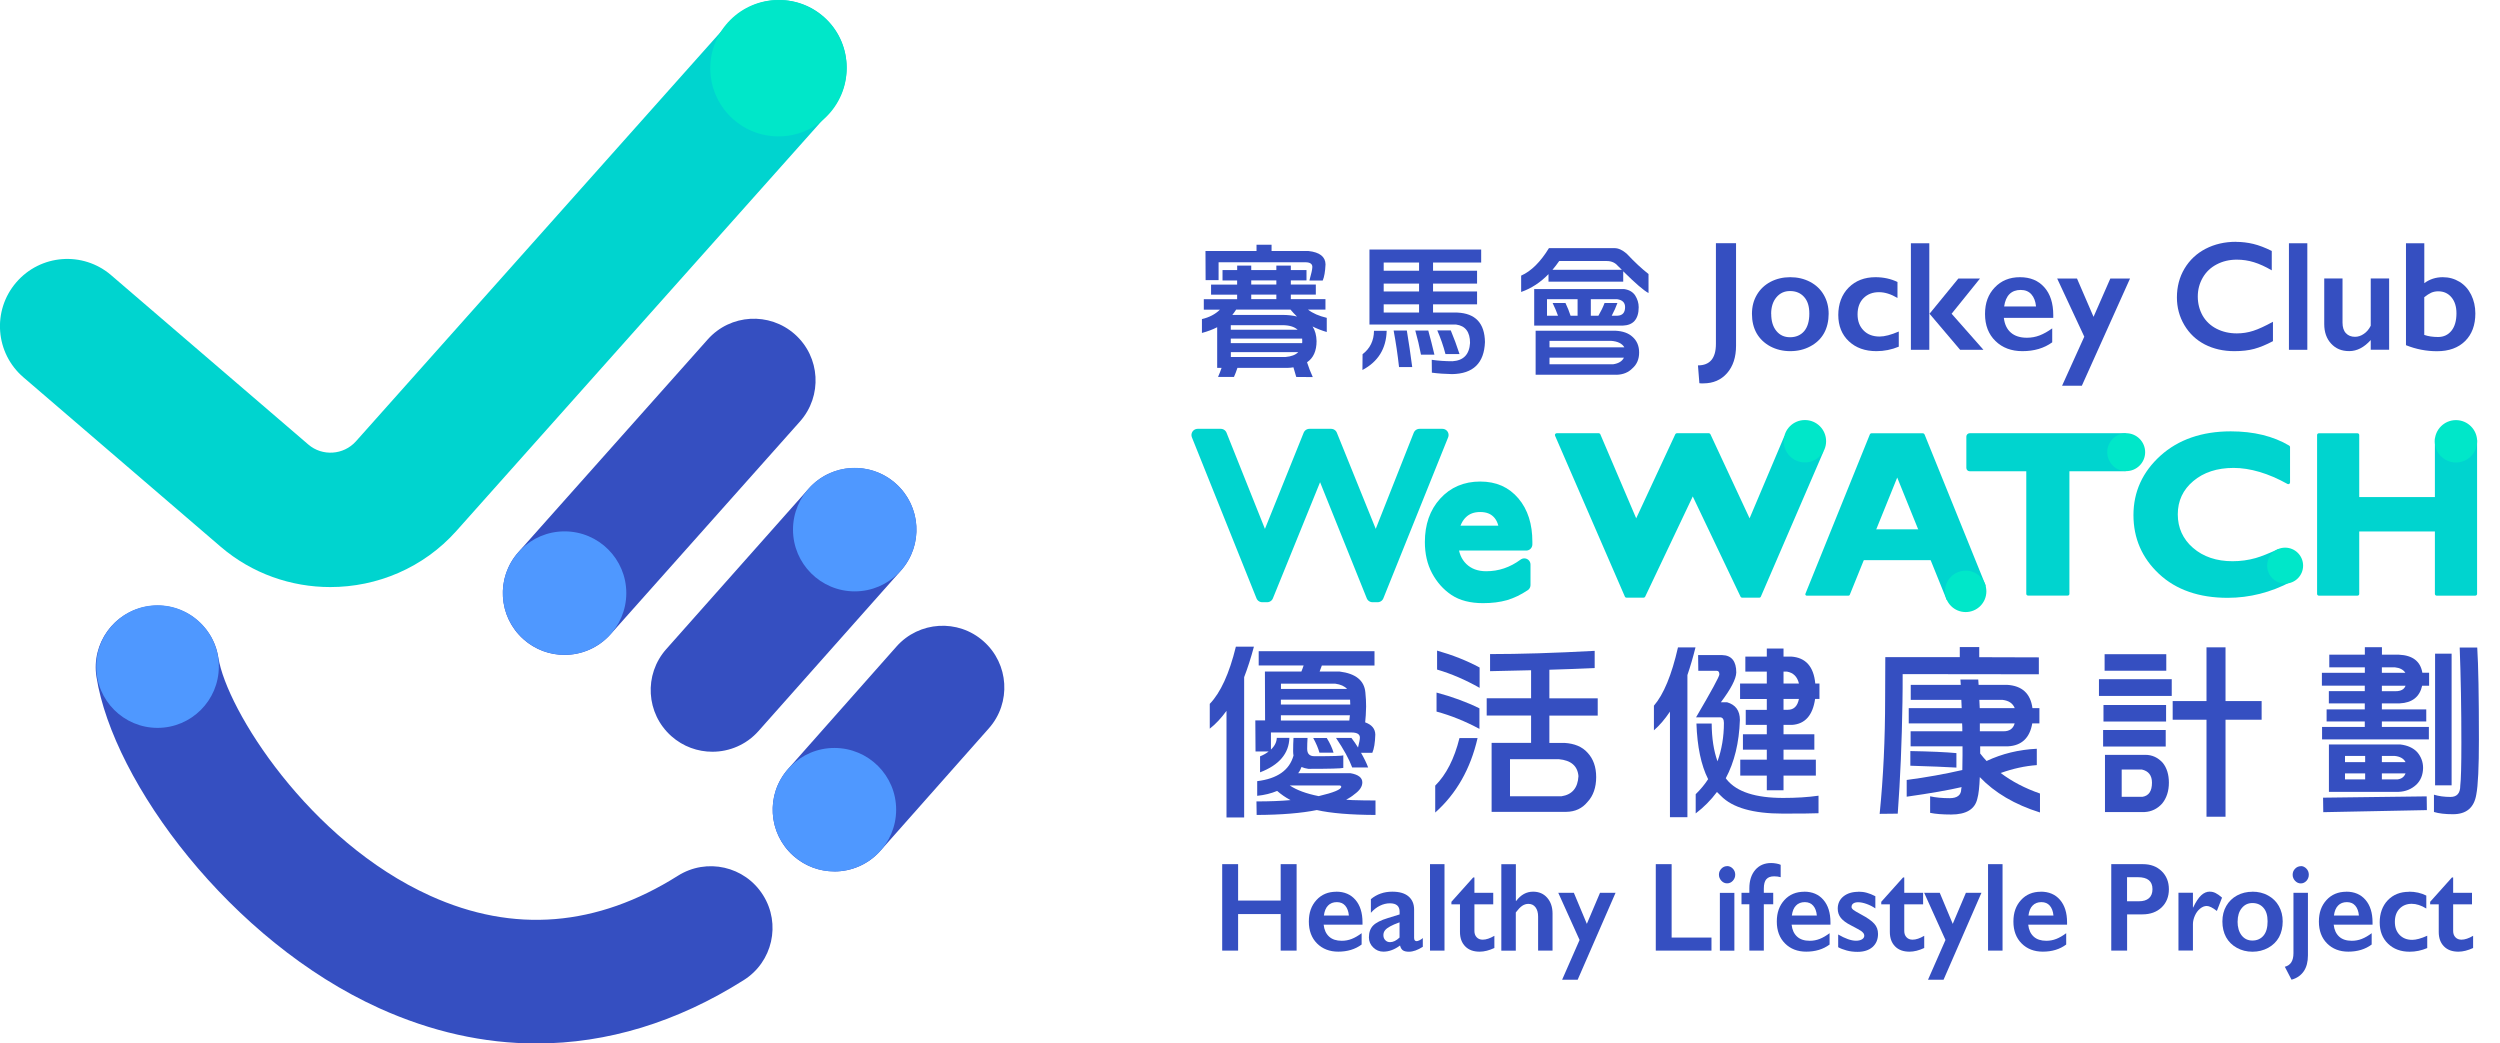 <svg width="115" height="48" viewBox="0 0 115 48" fill="none" xmlns="http://www.w3.org/2000/svg">
<g clip-path="url(#clip0_1513_47885)">
<path d="M56.848 29.748H57.68C57.542 30.268 57.391 30.734 57.231 31.149V37.603H56.419V32.699C56.176 33.033 55.921 33.308 55.649 33.519V32.378C56.144 31.864 56.547 30.989 56.85 29.748M57.897 29.956H63.227V30.614H60.805C60.771 30.711 60.736 30.803 60.702 30.891H61.62C62.364 30.983 62.758 31.303 62.807 31.852C62.83 32.072 62.841 32.287 62.841 32.501C62.835 32.784 62.821 33.025 62.798 33.228C63.104 33.336 63.259 33.525 63.264 33.791C63.253 34.166 63.207 34.446 63.127 34.629H62.607C62.744 34.866 62.855 35.089 62.935 35.304H62.201C62.058 34.918 61.809 34.466 61.457 33.945H62.166C62.281 34.097 62.384 34.243 62.469 34.386C62.527 34.16 62.555 34.008 62.555 33.928C62.555 33.774 62.426 33.694 62.166 33.694H58.463V34.48C58.638 34.314 58.726 34.134 58.732 33.943H59.312C59.29 34.663 58.841 35.192 57.963 35.527V34.792C58.117 34.729 58.252 34.654 58.36 34.566H57.754L57.745 33.139H58.194L58.186 30.889H59.864C59.904 30.791 59.939 30.7 59.967 30.611H57.9V29.953L57.897 29.956ZM59.498 33.945H60.147C60.136 34.126 60.13 34.291 60.13 34.449C60.13 34.675 60.242 34.786 60.468 34.786C61.308 34.786 61.752 34.772 61.792 34.743V35.324C61.689 35.352 61.151 35.367 60.182 35.367C60.062 35.349 59.956 35.321 59.87 35.281C59.83 35.389 59.779 35.487 59.716 35.567H62.12C62.484 35.63 62.667 35.773 62.667 35.99C62.667 36.181 62.547 36.362 62.303 36.536C62.195 36.628 62.066 36.711 61.923 36.788C62.02 36.793 62.118 36.799 62.218 36.805C62.552 36.816 62.904 36.822 63.273 36.822V37.488C62.115 37.483 61.214 37.408 60.574 37.262C59.87 37.405 58.946 37.483 57.806 37.488L57.797 36.865C58.397 36.865 58.918 36.845 59.364 36.805C59.127 36.679 58.924 36.536 58.749 36.382C58.477 36.496 58.172 36.573 57.831 36.608V35.933C58.761 35.818 59.315 35.427 59.501 34.757C59.49 34.694 59.484 34.626 59.484 34.549C59.484 34.323 59.49 34.126 59.501 33.951M61.966 31.692C61.852 31.566 61.669 31.483 61.423 31.449H58.924V31.692H61.969H61.966ZM58.921 32.184V32.41H62.112C62.112 32.324 62.109 32.25 62.103 32.184H58.921ZM58.921 32.902V33.145H62.069C62.081 33.059 62.089 32.979 62.095 32.902H58.921ZM60.659 36.622C61.351 36.459 61.697 36.316 61.697 36.19C61.697 36.15 61.663 36.13 61.594 36.13H59.327C59.644 36.344 60.087 36.508 60.659 36.622ZM60.408 33.948H61.031C61.174 34.18 61.28 34.403 61.343 34.623H60.694C60.642 34.429 60.548 34.203 60.408 33.948Z" fill="#354FC1"/>
<path d="M67.139 33.951H67.968C67.645 35.364 66.996 36.508 66.02 37.377V36.139C66.527 35.633 66.901 34.9 67.136 33.951M66.081 31.858C66.801 32.05 67.459 32.29 68.054 32.584V33.528C67.396 33.176 66.738 32.91 66.081 32.733V31.861V31.858ZM66.106 29.928C66.821 30.131 67.473 30.388 68.062 30.706V31.641C67.41 31.272 66.758 30.991 66.106 30.8V29.928ZM73.355 29.945V30.731C72.715 30.76 72.02 30.786 71.271 30.808V32.124H73.495V32.919H71.271V34.174H71.971C72.432 34.203 72.783 34.351 73.026 34.623C73.292 34.906 73.424 35.281 73.424 35.747C73.424 36.213 73.292 36.608 73.026 36.888C72.783 37.188 72.457 37.34 72.048 37.345H68.614V34.171H70.43V32.916H68.388V32.121H70.43V30.831C69.829 30.849 69.2 30.863 68.543 30.874V30.088C69.909 30.088 71.514 30.039 73.352 29.939M69.46 34.923V36.628H71.831C72.32 36.553 72.58 36.244 72.609 35.701C72.569 35.235 72.269 34.975 71.708 34.923H69.458H69.46Z" fill="#354FC1"/>
<path d="M76.815 32.739C76.583 33.085 76.34 33.371 76.08 33.594V32.462C76.529 31.941 76.898 31.049 77.187 29.779H77.993C77.879 30.24 77.753 30.666 77.621 31.052V37.592H76.818V32.739H76.815ZM78.113 30.134H79.22C79.652 30.145 79.869 30.414 79.869 30.937C79.858 31.238 79.62 31.692 79.16 32.304H79.446C79.838 32.419 80.035 32.69 80.035 33.116C80.001 34.16 79.783 35.055 79.386 35.799C79.403 35.822 79.42 35.844 79.437 35.867C79.897 36.428 80.761 36.705 82.025 36.705C82.631 36.705 83.172 36.671 83.652 36.602V37.408C83.403 37.42 82.857 37.426 82.008 37.426C80.641 37.426 79.692 37.154 79.163 36.611C79.1 36.553 79.04 36.493 78.98 36.431C78.702 36.805 78.376 37.134 78.002 37.417V36.533C78.228 36.313 78.416 36.085 78.574 35.842C78.251 35.201 78.073 34.349 78.036 33.282H78.737C78.742 33.957 78.831 34.538 79.005 35.021C79.2 34.48 79.3 33.891 79.3 33.257C79.3 33.082 79.24 32.996 79.117 32.996H78.019C78.734 31.775 79.091 31.118 79.091 31.023C79.091 30.915 79.051 30.857 78.971 30.857H78.122L78.113 30.131V30.134ZM80.043 31.441H81.273V30.895H80.286V30.203H81.273V29.831H82.042V30.203H82.397C83.06 30.248 83.429 30.66 83.503 31.441H83.695V32.15H83.495C83.386 32.905 83.034 33.302 82.44 33.345H82.042V33.777H83.46V34.486H82.042V34.944H83.529V35.678H82.042V36.353H81.273V35.678H80.052V34.944H81.273V34.486H80.175V33.777H81.273V33.345H80.304V32.653H81.273V32.153H80.043V31.444V31.441ZM82.751 31.441C82.677 31.129 82.494 30.946 82.205 30.895H82.042V31.441H82.751ZM82.042 32.65H82.24C82.517 32.65 82.686 32.484 82.751 32.15H82.042V32.65Z" fill="#354FC1"/>
<path d="M90.153 29.765H91.045V30.231L93.787 30.239V31.017L87.522 31.009C87.522 31.446 87.522 31.881 87.513 32.315C87.485 34.137 87.413 35.841 87.296 37.428L86.464 37.437C86.633 35.758 86.716 33.994 86.716 32.141C86.721 31.586 86.724 30.951 86.724 30.228H90.15V29.762L90.153 29.765ZM87.799 32.575H90.238C90.233 32.438 90.227 32.31 90.221 32.195H87.894V31.503H90.196C90.19 31.423 90.184 31.343 90.178 31.26H90.999C91.005 31.34 91.01 31.423 91.016 31.503H92.323C93.015 31.543 93.404 31.901 93.493 32.575H93.813V33.276H93.484C93.37 33.945 92.998 34.297 92.369 34.331H91.088V34.66C91.185 34.786 91.285 34.903 91.382 35.006C92.091 34.672 92.861 34.483 93.693 34.443V35.195C93.144 35.235 92.592 35.358 92.031 35.558C92.552 35.95 93.152 36.264 93.839 36.502V37.374C92.68 37.011 91.757 36.467 91.071 35.747C91.053 36.207 91.016 36.536 90.959 36.733C90.85 37.222 90.45 37.468 89.755 37.468C89.352 37.468 89.029 37.442 88.786 37.391V36.63C89.046 36.688 89.346 36.716 89.687 36.716C90.027 36.716 90.216 36.576 90.216 36.301C90.221 36.273 90.227 36.241 90.233 36.207C89.644 36.344 88.803 36.493 87.708 36.648V35.878C88.62 35.758 89.472 35.604 90.267 35.421C90.273 35.212 90.276 34.986 90.276 34.737V34.331H87.888V33.639H90.267C90.267 33.513 90.267 33.391 90.258 33.276H87.802V32.575H87.799ZM87.876 34.549C88.806 34.566 89.512 34.597 89.995 34.643V35.309C89.532 35.281 88.826 35.252 87.876 35.223V34.549ZM92.678 32.575C92.592 32.355 92.406 32.23 92.123 32.195H91.05C91.056 32.315 91.062 32.444 91.068 32.575H92.678ZM91.076 33.639H92.166C92.437 33.639 92.606 33.519 92.675 33.276H91.073V33.639H91.076Z" fill="#354FC1"/>
<path d="M96.552 31.243H99.9V32.013H96.552V31.243ZM96.743 33.58H99.623V34.34H96.743V33.58ZM96.76 32.43H99.64V33.191H96.76V32.43ZM96.812 30.094H99.649V30.854H96.812V30.094ZM98.688 34.723C98.999 34.723 99.268 34.846 99.491 35.095C99.674 35.327 99.769 35.627 99.769 36.004C99.769 36.382 99.666 36.711 99.457 36.965C99.237 37.208 98.968 37.337 98.653 37.354H96.829V34.723H98.688ZM97.598 36.654H98.551C98.845 36.608 98.991 36.391 98.991 36.004C98.991 35.67 98.834 35.467 98.525 35.398H97.598V36.654ZM99.943 32.25H101.499V29.776H102.374V32.25H104.035V33.108H102.374V37.571H101.499V33.108H99.943V32.25Z" fill="#354FC1"/>
<path d="M106.809 30.949H108.783V30.697H107.147V30.116H108.783V29.77H109.569V30.116H110.355C110.984 30.145 111.342 30.422 111.428 30.946H111.739V31.543H111.419C111.305 32.055 110.962 32.327 110.39 32.355H109.566V32.633H111.608V33.188H109.566V33.439H111.728V34.011H106.815V33.439H108.78V33.188H107.024V32.633H108.78V32.355H107.127V31.792H108.78V31.541H106.807V30.943L106.809 30.949ZM111.628 36.633L111.636 37.265L106.87 37.36L106.861 36.693L111.628 36.633ZM110.415 34.246C110.75 34.286 111.01 34.403 111.193 34.6C111.37 34.809 111.462 35.049 111.462 35.327C111.456 35.644 111.353 35.901 111.15 36.096C110.924 36.304 110.653 36.413 110.338 36.425H107.13V34.246H110.418H110.415ZM108.797 34.772H107.87V35.058H108.797V34.772ZM107.87 35.853H108.797V35.575H107.87V35.853ZM110.647 30.949C110.555 30.806 110.392 30.72 110.164 30.697H109.566V30.949H110.647ZM109.566 31.795H110.198C110.441 31.795 110.593 31.712 110.656 31.543H109.566V31.795ZM110.656 35.058C110.57 34.892 110.398 34.795 110.147 34.772H109.566V35.058H110.656ZM109.566 35.853H110.284C110.47 35.83 110.593 35.738 110.656 35.575H109.566V35.853ZM113.149 29.788H113.953C114.004 30.588 114.03 32.001 114.03 34.017C114.03 35.292 113.99 36.133 113.91 36.545C113.812 37.151 113.455 37.454 112.837 37.454C112.474 37.454 112.183 37.42 111.962 37.351V36.556C112.188 36.625 112.44 36.659 112.723 36.659C113.023 36.659 113.172 36.487 113.172 36.142C113.206 35.881 113.223 35.224 113.223 34.169C113.223 32.604 113.198 31.146 113.146 29.791M112.014 30.068H112.774V36.124H112.014V30.068Z" fill="#354FC1"/>
<path d="M56.238 12.422H56.91V12.219H57.557V12.422H58.712V12.219H59.378V12.422H60.099V12.899H59.378V13.088H60.528V13.551H59.378V13.76H60.971V14.243H60.17C60.382 14.409 60.668 14.535 61.031 14.621V15.273C60.788 15.201 60.571 15.115 60.379 15.018C60.496 15.201 60.556 15.427 60.562 15.69C60.562 16.142 60.416 16.468 60.124 16.665C60.196 16.894 60.285 17.12 60.388 17.346L59.627 17.34C59.581 17.197 59.538 17.048 59.498 16.897C59.413 16.911 59.327 16.92 59.235 16.922H56.922C56.867 17.088 56.813 17.229 56.762 17.34H56.03C56.093 17.197 56.147 17.057 56.193 16.922H55.99V15.052C55.778 15.161 55.546 15.247 55.289 15.316V14.678C55.629 14.598 55.907 14.452 56.115 14.246H55.375V13.763H56.908V13.554H55.709V13.091H56.908V12.902H56.236V12.425L56.238 12.422ZM57.8 11.258H58.492V11.547H60.193C60.708 11.604 60.968 11.81 60.974 12.159C60.959 12.49 60.917 12.739 60.845 12.905H60.233C60.322 12.588 60.368 12.379 60.368 12.279C60.368 12.136 60.259 12.064 60.044 12.064H56.055V12.885H55.458L55.452 11.547H57.8V11.258ZM56.616 15.167H59.69C59.538 15.03 59.304 14.958 58.989 14.958H56.616V15.167ZM56.616 15.784H59.899C59.904 15.759 59.904 15.73 59.904 15.704C59.904 15.659 59.904 15.616 59.899 15.576H56.616V15.784ZM56.616 16.422H59.132C59.401 16.399 59.596 16.325 59.718 16.199H56.619V16.422H56.616ZM56.69 14.486H58.989C59.244 14.486 59.47 14.512 59.661 14.561C59.553 14.458 59.455 14.352 59.364 14.243H56.862C56.807 14.329 56.75 14.409 56.687 14.486M58.712 12.899H57.557V13.088H58.712V12.899ZM58.712 13.551H57.557V13.76H58.712V13.551Z" fill="#354FC1"/>
<path d="M63.201 15.218H63.787C63.764 16.039 63.392 16.64 62.672 17.02L62.678 16.294C63.024 16.03 63.198 15.67 63.204 15.218M68.134 11.478V12.076H65.92V12.453H67.945V13.045H65.92V13.408H67.945V14H65.92V14.378H67.035C67.871 14.415 68.294 14.867 68.308 15.736C68.271 16.705 67.767 17.194 66.795 17.209C66.481 17.203 66.172 17.183 65.866 17.143L65.86 16.551C66.178 16.597 66.498 16.617 66.815 16.617C67.322 16.585 67.59 16.305 67.622 15.776C67.622 15.27 67.407 14.987 66.984 14.93H62.995V11.478H68.134ZM65.277 12.076H63.65V12.453H65.277V12.076ZM65.277 13.045H63.65V13.408H65.277V13.045ZM65.277 14H63.65V14.378H65.277V14ZM64.107 15.204H64.714C64.802 15.733 64.885 16.294 64.962 16.885H64.356C64.293 16.316 64.21 15.756 64.107 15.204ZM65.103 15.204H65.7C65.797 15.553 65.892 15.925 65.983 16.314H65.365C65.294 15.936 65.205 15.567 65.103 15.204ZM66.118 15.198H66.735C66.878 15.539 67.013 15.902 67.138 16.288H66.492C66.395 15.916 66.269 15.553 66.115 15.198" fill="#354FC1"/>
<path d="M71.231 12.61C70.862 12.991 70.445 13.265 69.973 13.431V12.679C70.436 12.473 70.862 12.05 71.251 11.415H74.276C74.448 11.415 74.631 11.501 74.828 11.669C75.191 12.056 75.526 12.367 75.832 12.605V13.48C75.617 13.368 75.228 13.034 74.668 12.479V12.956H71.231V12.613V12.61ZM74.708 13.297C74.931 13.328 75.1 13.422 75.211 13.58C75.323 13.754 75.38 13.94 75.38 14.132C75.38 14.409 75.314 14.621 75.186 14.764C75.066 14.898 74.885 14.969 74.648 14.978H70.573V13.297H74.708ZM74.365 17.237H70.639V15.213H74.305C74.651 15.23 74.914 15.324 75.097 15.496C75.3 15.676 75.4 15.916 75.4 16.216C75.4 16.516 75.3 16.757 75.097 16.937C74.914 17.128 74.668 17.231 74.365 17.24M71.162 14.523H71.668C71.605 14.343 71.522 14.149 71.42 13.937H72.011C72.106 14.134 72.183 14.329 72.246 14.523H72.569V13.763H71.162V14.523ZM71.277 15.679V15.976H74.719C74.619 15.802 74.416 15.701 74.108 15.679H71.277ZM74.7 16.453H71.277V16.757H74.202C74.454 16.72 74.619 16.619 74.7 16.453ZM74.605 12.41C74.542 12.347 74.482 12.29 74.425 12.236C74.299 12.084 74.128 12.007 73.907 12.007H71.723C71.62 12.156 71.517 12.29 71.414 12.41H74.608H74.605ZM73.178 13.763V14.523H73.527C73.647 14.318 73.742 14.123 73.81 13.937H74.402C74.336 14.12 74.248 14.318 74.139 14.523H74.396C74.634 14.515 74.754 14.383 74.754 14.126C74.754 13.92 74.631 13.797 74.385 13.763H73.181H73.178Z" fill="#354FC1"/>
<path d="M79.858 11.189V15.905C79.858 16.428 79.721 16.848 79.447 17.163C79.172 17.477 78.806 17.635 78.354 17.635H78.263C78.234 17.635 78.203 17.635 78.171 17.626L78.106 16.808C78.654 16.808 78.932 16.48 78.932 15.822V11.187H79.861L79.858 11.189Z" fill="#354FC1"/>
<path d="M82.351 12.751C82.686 12.751 82.989 12.822 83.263 12.965C83.535 13.108 83.747 13.308 83.895 13.566C84.044 13.823 84.118 14.114 84.118 14.438C84.118 14.761 84.047 15.075 83.904 15.33C83.761 15.584 83.549 15.787 83.272 15.933C82.995 16.082 82.686 16.153 82.351 16.153C82.017 16.153 81.708 16.079 81.433 15.933C81.159 15.784 80.95 15.584 80.804 15.33C80.661 15.075 80.59 14.778 80.59 14.438C80.59 14.097 80.667 13.814 80.816 13.56C80.967 13.302 81.179 13.105 81.448 12.962C81.719 12.822 82.02 12.751 82.349 12.751M81.476 14.438C81.476 14.767 81.553 15.027 81.711 15.221C81.868 15.416 82.077 15.513 82.343 15.513C82.609 15.513 82.835 15.418 82.992 15.233C83.149 15.047 83.229 14.778 83.229 14.429C83.229 14.08 83.149 13.84 82.989 13.66C82.829 13.48 82.614 13.388 82.34 13.388C82.082 13.388 81.874 13.485 81.714 13.677C81.553 13.869 81.473 14.123 81.473 14.438" fill="#354FC1"/>
<path d="M86.269 12.751C86.643 12.751 86.981 12.825 87.284 12.971V13.706C86.984 13.528 86.701 13.44 86.432 13.44C86.143 13.44 85.906 13.531 85.722 13.714C85.54 13.897 85.448 14.146 85.448 14.46C85.448 14.775 85.54 15.012 85.725 15.201C85.908 15.39 86.157 15.481 86.463 15.481C86.692 15.481 86.986 15.404 87.344 15.25V15.947C87.012 16.085 86.669 16.153 86.314 16.153C85.794 16.153 85.371 16.002 85.048 15.699C84.725 15.396 84.561 14.989 84.561 14.489C84.561 13.989 84.719 13.548 85.039 13.228C85.356 12.911 85.768 12.751 86.272 12.751" fill="#354FC1"/>
<path d="M88.748 16.091H87.901V11.19H88.748V16.091ZM91.078 12.814L89.774 14.432L91.238 16.091H90.166L88.759 14.432L90.083 12.814H91.078Z" fill="#354FC1"/>
<path d="M92.918 12.751C93.389 12.751 93.764 12.905 94.038 13.214C94.313 13.523 94.45 13.949 94.45 14.495V14.623H92.177C92.211 14.915 92.317 15.141 92.497 15.298C92.677 15.456 92.923 15.536 93.238 15.536C93.441 15.536 93.635 15.501 93.821 15.43C94.007 15.358 94.201 15.25 94.402 15.104V15.747C94.027 16.019 93.57 16.153 93.032 16.153C92.526 16.153 92.111 15.999 91.791 15.687C91.471 15.376 91.311 14.961 91.311 14.446C91.311 13.931 91.459 13.54 91.757 13.225C92.054 12.911 92.44 12.751 92.918 12.751ZM93.658 14.1C93.635 13.863 93.564 13.674 93.444 13.54C93.324 13.405 93.161 13.337 92.952 13.337C92.743 13.337 92.566 13.4 92.437 13.528C92.308 13.657 92.226 13.846 92.191 14.097H93.655L93.658 14.1Z" fill="#354FC1"/>
<path d="M95.542 12.813L96.303 14.575L97.075 12.813H97.981L95.765 17.743H94.856L95.877 15.487L94.63 12.813H95.542Z" fill="#354FC1"/>
<path d="M102.854 11.126C103.126 11.126 103.395 11.158 103.655 11.221C103.915 11.284 104.198 11.392 104.501 11.544V12.436C104.207 12.264 103.932 12.139 103.681 12.062C103.429 11.984 103.169 11.944 102.894 11.944C102.551 11.944 102.245 12.016 101.968 12.162C101.693 12.305 101.479 12.508 101.327 12.771C101.176 13.034 101.098 13.322 101.098 13.643C101.098 13.963 101.176 14.263 101.324 14.524C101.476 14.784 101.69 14.984 101.965 15.124C102.239 15.264 102.548 15.336 102.894 15.336C103.157 15.336 103.409 15.296 103.649 15.218C103.889 15.141 104.193 15.001 104.556 14.801V15.693C104.244 15.859 103.958 15.976 103.695 16.048C103.435 16.119 103.129 16.153 102.78 16.153C102.274 16.153 101.822 16.05 101.422 15.845C101.024 15.639 100.71 15.341 100.481 14.955C100.252 14.569 100.138 14.143 100.138 13.683C100.138 13.188 100.255 12.745 100.489 12.353C100.724 11.961 101.047 11.658 101.459 11.444C101.871 11.232 102.334 11.123 102.849 11.123" fill="#354FC1"/>
<path d="M106.137 11.19H105.291V16.091H106.137V11.19Z" fill="#354FC1"/>
<path d="M107.756 12.813V14.841C107.756 15.052 107.807 15.215 107.913 15.327C108.016 15.438 108.156 15.493 108.328 15.493C108.471 15.493 108.605 15.45 108.737 15.358C108.868 15.27 108.974 15.144 109.054 14.984V12.81H109.9V16.088H109.054V15.642C108.748 15.982 108.419 16.151 108.065 16.151C107.71 16.151 107.444 16.036 107.232 15.807C107.021 15.579 106.915 15.278 106.915 14.909V12.81H107.759L107.756 12.813Z" fill="#354FC1"/>
<path d="M111.518 11.19V13.025C111.767 12.842 112.05 12.751 112.368 12.751C112.651 12.751 112.905 12.822 113.137 12.962C113.368 13.102 113.546 13.303 113.674 13.56C113.8 13.817 113.866 14.103 113.866 14.418C113.866 14.955 113.709 15.379 113.394 15.69C113.08 15.999 112.651 16.156 112.105 16.156C111.613 16.156 111.138 16.065 110.675 15.879V11.19H111.521H111.518ZM111.518 15.407C111.699 15.47 111.91 15.502 112.15 15.502C112.411 15.502 112.614 15.404 112.768 15.213C112.922 15.021 112.997 14.752 112.997 14.412C112.997 14.103 112.92 13.857 112.765 13.674C112.611 13.491 112.408 13.4 112.156 13.4C112.039 13.4 111.933 13.423 111.833 13.466C111.736 13.511 111.63 13.58 111.516 13.671V15.407H111.518Z" fill="#354FC1"/>
<path d="M56.953 39.751V41.426H58.911V39.751H59.644V43.728H58.911V42.047H56.953V43.728H56.221V39.751H56.953Z" fill="#354FC1"/>
<path d="M61.468 41.017C61.84 41.017 62.134 41.143 62.349 41.392C62.566 41.643 62.675 41.989 62.675 42.43V42.535H60.888C60.913 42.773 60.999 42.956 61.139 43.084C61.279 43.213 61.474 43.276 61.723 43.276C61.88 43.276 62.034 43.248 62.18 43.19C62.326 43.133 62.477 43.044 62.635 42.927V43.448C62.34 43.668 61.98 43.776 61.56 43.776C61.162 43.776 60.836 43.651 60.584 43.399C60.333 43.147 60.207 42.81 60.207 42.392C60.207 41.975 60.324 41.658 60.556 41.403C60.79 41.146 61.093 41.02 61.468 41.02M62.049 42.115C62.031 41.921 61.974 41.769 61.88 41.66C61.785 41.552 61.657 41.498 61.494 41.498C61.331 41.498 61.191 41.549 61.091 41.655C60.988 41.758 60.925 41.912 60.899 42.115H62.051H62.049Z" fill="#354FC1"/>
<path d="M64.048 41.017C64.374 41.017 64.62 41.089 64.791 41.234C64.963 41.38 65.049 41.583 65.049 41.841V43.142C65.049 43.242 65.089 43.293 65.166 43.293C65.197 43.293 65.243 43.279 65.303 43.25C65.36 43.222 65.412 43.188 65.449 43.15V43.553C65.217 43.702 65.003 43.779 64.811 43.779C64.691 43.779 64.6 43.759 64.537 43.717C64.474 43.674 64.428 43.602 64.402 43.493C64.148 43.682 63.893 43.776 63.636 43.776C63.453 43.776 63.299 43.711 63.167 43.582C63.035 43.453 62.97 43.299 62.97 43.119C62.97 42.89 63.035 42.707 63.164 42.575C63.293 42.444 63.522 42.327 63.845 42.23L64.382 42.064V41.941C64.382 41.681 64.234 41.552 63.933 41.552C63.782 41.552 63.627 41.589 63.476 41.663C63.324 41.738 63.187 41.846 63.061 41.989V41.36C63.336 41.132 63.665 41.017 64.042 41.017M63.636 43.016C63.636 43.113 63.665 43.19 63.725 43.25C63.782 43.31 63.856 43.339 63.942 43.339C64.088 43.339 64.234 43.267 64.379 43.127V42.427C64.194 42.493 64.048 42.556 63.942 42.616C63.836 42.673 63.759 42.733 63.71 42.796C63.662 42.856 63.636 42.93 63.636 43.019" fill="#354FC1"/>
<path d="M66.447 39.751H65.78V43.728H66.447V39.751Z" fill="#354FC1"/>
<path d="M67.768 40.362H67.823V41.069H68.689V41.598H67.823V42.824C67.823 42.944 67.857 43.042 67.926 43.113C67.994 43.188 68.089 43.225 68.206 43.225C68.36 43.225 68.54 43.165 68.741 43.047V43.608C68.5 43.719 68.275 43.777 68.066 43.777C67.78 43.777 67.56 43.697 67.4 43.533C67.239 43.37 67.159 43.15 67.159 42.87V41.598H66.765V41.483L67.768 40.362Z" fill="#354FC1"/>
<path d="M69.73 39.751V41.441H69.747C69.961 41.157 70.219 41.017 70.522 41.017C70.791 41.017 71.008 41.109 71.171 41.297C71.334 41.483 71.417 41.726 71.417 42.027V43.728H70.753V42.161C70.753 41.984 70.713 41.841 70.633 41.735C70.553 41.629 70.445 41.578 70.304 41.578C70.204 41.578 70.107 41.609 70.019 41.669C69.93 41.729 69.833 41.832 69.727 41.972V43.731H69.061V39.753H69.727L69.73 39.751Z" fill="#354FC1"/>
<path d="M72.397 41.068L72.995 42.498L73.601 41.068H74.316L72.572 45.069H71.857L72.66 43.239L71.68 41.068H72.397Z" fill="#354FC1"/>
<path d="M76.895 39.751V43.128H78.728V43.728H76.166V39.751H76.895Z" fill="#354FC1"/>
<path d="M79.443 39.839C79.546 39.839 79.635 39.879 79.709 39.956C79.783 40.033 79.82 40.128 79.82 40.236C79.82 40.345 79.783 40.434 79.712 40.514C79.64 40.594 79.549 40.634 79.446 40.634C79.343 40.634 79.257 40.594 79.183 40.514C79.109 40.434 79.071 40.339 79.071 40.236C79.071 40.128 79.109 40.033 79.186 39.956C79.26 39.879 79.349 39.842 79.449 39.842M79.781 43.731H79.114V41.071H79.781V43.731Z" fill="#354FC1"/>
<path d="M81.471 39.699C81.548 39.699 81.628 39.707 81.711 39.722C81.794 39.736 81.859 39.756 81.911 39.782V40.351C81.819 40.325 81.719 40.311 81.611 40.311C81.451 40.311 81.33 40.354 81.253 40.442C81.176 40.528 81.136 40.674 81.136 40.877V41.068H81.568V41.597H81.136V43.728H80.47V41.597H80.109V41.068H80.47V40.868C80.47 40.511 80.561 40.225 80.744 40.013C80.927 39.802 81.17 39.699 81.473 39.699" fill="#354FC1"/>
<path d="M82.995 41.017C83.366 41.017 83.661 41.143 83.875 41.392C84.093 41.643 84.201 41.989 84.201 42.43V42.535H82.414C82.44 42.773 82.525 42.956 82.666 43.084C82.806 43.213 83 43.276 83.249 43.276C83.406 43.276 83.561 43.248 83.707 43.19C83.852 43.133 84.004 43.044 84.161 42.927V43.448C83.867 43.668 83.506 43.776 83.086 43.776C82.689 43.776 82.362 43.651 82.111 43.399C81.859 43.147 81.733 42.81 81.733 42.392C81.733 41.975 81.851 41.658 82.082 41.403C82.317 41.146 82.62 41.02 82.995 41.02M83.575 42.115C83.558 41.921 83.501 41.769 83.406 41.66C83.312 41.552 83.183 41.498 83.02 41.498C82.857 41.498 82.717 41.549 82.617 41.655C82.514 41.758 82.451 41.912 82.425 42.115H83.578H83.575Z" fill="#354FC1"/>
<path d="M85.486 41.017C85.623 41.017 85.754 41.034 85.877 41.069C86 41.103 86.129 41.154 86.266 41.226V41.786C86.14 41.7 86.006 41.632 85.86 41.58C85.717 41.529 85.586 41.503 85.474 41.503C85.38 41.503 85.302 41.523 85.251 41.56C85.197 41.598 85.171 41.652 85.171 41.723C85.171 41.763 85.194 41.803 85.24 41.843C85.285 41.883 85.408 41.955 85.609 42.064C85.897 42.218 86.1 42.358 86.215 42.49C86.332 42.618 86.389 42.776 86.389 42.959C86.389 43.216 86.303 43.416 86.135 43.565C85.966 43.711 85.737 43.785 85.448 43.785C85.268 43.785 85.1 43.765 84.945 43.722C84.791 43.679 84.659 43.631 84.556 43.571V42.987C84.882 43.176 85.154 43.273 85.377 43.273C85.491 43.273 85.583 43.25 85.651 43.21C85.723 43.167 85.757 43.11 85.757 43.042C85.757 42.999 85.743 42.962 85.72 42.927C85.694 42.893 85.657 42.859 85.606 42.821C85.554 42.784 85.397 42.699 85.134 42.561C84.931 42.458 84.779 42.347 84.682 42.227C84.585 42.107 84.536 41.964 84.536 41.798C84.536 41.563 84.625 41.374 84.799 41.234C84.974 41.094 85.202 41.023 85.488 41.023" fill="#354FC1"/>
<path d="M87.542 40.362H87.596V41.069H88.463V41.598H87.596V42.824C87.596 42.944 87.63 43.042 87.699 43.113C87.768 43.188 87.862 43.225 87.979 43.225C88.134 43.225 88.314 43.165 88.514 43.047V43.608C88.274 43.719 88.048 43.777 87.839 43.777C87.553 43.777 87.333 43.697 87.173 43.533C87.013 43.37 86.933 43.15 86.933 42.87V41.598H86.538V41.483L87.542 40.362Z" fill="#354FC1"/>
<path d="M89.228 41.068L89.826 42.498L90.432 41.068H91.147L89.403 45.069H88.688L89.492 43.239L88.511 41.068H89.228Z" fill="#354FC1"/>
<path d="M92.117 39.751H91.45V43.728H92.117V39.751Z" fill="#354FC1"/>
<path d="M93.878 41.017C94.25 41.017 94.544 41.143 94.759 41.392C94.976 41.643 95.085 41.989 95.085 42.43V42.535H93.298C93.323 42.773 93.409 42.956 93.549 43.084C93.689 43.213 93.884 43.276 94.133 43.276C94.29 43.276 94.444 43.248 94.59 43.19C94.736 43.133 94.888 43.044 95.045 42.927V43.448C94.75 43.668 94.39 43.776 93.97 43.776C93.572 43.776 93.246 43.651 92.995 43.399C92.743 43.147 92.617 42.81 92.617 42.392C92.617 41.975 92.734 41.658 92.966 41.403C93.201 41.146 93.504 41.02 93.878 41.02M94.459 42.115C94.442 41.921 94.384 41.769 94.29 41.66C94.196 41.552 94.067 41.498 93.904 41.498C93.741 41.498 93.601 41.549 93.501 41.655C93.398 41.758 93.335 41.912 93.309 42.115H94.462H94.459Z" fill="#354FC1"/>
<path d="M98.576 39.751C98.928 39.751 99.217 39.859 99.437 40.074C99.657 40.288 99.769 40.566 99.769 40.906C99.769 41.246 99.657 41.526 99.434 41.741C99.211 41.952 98.917 42.061 98.551 42.061H97.847V43.728H97.118V39.751H98.579H98.576ZM98.396 41.458C98.591 41.458 98.742 41.412 98.851 41.318C98.96 41.223 99.014 41.083 99.014 40.9C99.014 40.534 98.791 40.351 98.342 40.351H97.844V41.458H98.394H98.396Z" fill="#354FC1"/>
<path d="M101.656 41.017C101.745 41.017 101.83 41.037 101.916 41.08C102.002 41.123 102.102 41.191 102.214 41.291L101.976 41.904C101.782 41.752 101.627 41.675 101.51 41.675C101.407 41.675 101.307 41.715 101.207 41.795C101.107 41.875 101.027 41.981 100.967 42.115C100.907 42.247 100.875 42.381 100.875 42.513V43.725H100.209V41.066H100.875V41.743H100.887C101.007 41.486 101.13 41.303 101.253 41.186C101.376 41.071 101.51 41.014 101.656 41.014" fill="#354FC1"/>
<path d="M103.612 41.017C103.875 41.017 104.115 41.074 104.329 41.191C104.544 41.309 104.71 41.469 104.827 41.678C104.944 41.886 105.004 42.124 105.004 42.387C105.004 42.65 104.947 42.904 104.835 43.11C104.721 43.316 104.555 43.479 104.338 43.599C104.118 43.719 103.878 43.779 103.614 43.779C103.351 43.779 103.108 43.719 102.894 43.599C102.677 43.479 102.514 43.316 102.399 43.11C102.288 42.904 102.23 42.661 102.23 42.387C102.23 42.112 102.291 41.881 102.408 41.675C102.528 41.466 102.694 41.306 102.905 41.191C103.117 41.077 103.354 41.02 103.614 41.02M102.928 42.39C102.928 42.656 102.991 42.867 103.114 43.027C103.237 43.185 103.403 43.265 103.612 43.265C103.82 43.265 103.998 43.188 104.123 43.036C104.249 42.884 104.309 42.667 104.309 42.384C104.309 42.101 104.246 41.906 104.121 41.761C103.995 41.615 103.826 41.54 103.612 41.54C103.409 41.54 103.246 41.618 103.12 41.775C102.994 41.929 102.931 42.135 102.931 42.392" fill="#354FC1"/>
<path d="M106.165 41.069V43.948C106.165 44.245 106.102 44.489 105.974 44.677C105.845 44.866 105.659 44.998 105.41 45.066L105.102 44.471C105.367 44.406 105.499 44.197 105.499 43.848V41.069H106.165ZM105.834 39.839C105.934 39.839 106.019 39.879 106.094 39.956C106.168 40.033 106.205 40.128 106.205 40.236C106.205 40.345 106.168 40.439 106.097 40.519C106.022 40.597 105.937 40.637 105.836 40.637C105.736 40.637 105.648 40.597 105.573 40.517C105.499 40.437 105.462 40.345 105.462 40.239C105.462 40.13 105.499 40.036 105.576 39.959C105.653 39.882 105.739 39.845 105.839 39.845" fill="#354FC1"/>
<path d="M107.93 41.017C108.302 41.017 108.596 41.143 108.811 41.392C109.028 41.643 109.137 41.989 109.137 42.43V42.535H107.35C107.375 42.773 107.461 42.956 107.601 43.084C107.741 43.213 107.936 43.276 108.184 43.276C108.342 43.276 108.496 43.248 108.642 43.19C108.788 43.133 108.942 43.044 109.097 42.927V43.448C108.802 43.668 108.442 43.776 108.022 43.776C107.624 43.776 107.298 43.651 107.046 43.399C106.795 43.147 106.669 42.81 106.669 42.392C106.669 41.975 106.786 41.658 107.018 41.403C107.249 41.149 107.555 41.02 107.93 41.02M108.51 42.115C108.493 41.921 108.436 41.769 108.342 41.66C108.247 41.552 108.119 41.498 107.956 41.498C107.793 41.498 107.653 41.549 107.553 41.655C107.45 41.758 107.387 41.912 107.361 42.115H108.513H108.51Z" fill="#354FC1"/>
<path d="M110.813 41.017C111.107 41.017 111.373 41.077 111.61 41.197V41.792C111.373 41.646 111.15 41.575 110.938 41.575C110.713 41.575 110.527 41.649 110.381 41.798C110.235 41.946 110.164 42.15 110.164 42.404C110.164 42.658 110.235 42.853 110.381 43.005C110.527 43.156 110.718 43.233 110.961 43.233C111.142 43.233 111.373 43.17 111.653 43.044V43.611C111.393 43.722 111.121 43.779 110.844 43.779C110.435 43.779 110.103 43.656 109.849 43.41C109.594 43.165 109.466 42.836 109.466 42.43C109.466 42.024 109.592 41.666 109.84 41.409C110.089 41.151 110.412 41.023 110.81 41.023" fill="#354FC1"/>
<path d="M112.791 40.362H112.845V41.069H113.712V41.598H112.845V42.824C112.845 42.944 112.879 43.042 112.948 43.113C113.017 43.188 113.111 43.225 113.228 43.225C113.383 43.225 113.563 43.165 113.763 43.047V43.608C113.523 43.719 113.297 43.777 113.088 43.777C112.802 43.777 112.582 43.697 112.422 43.533C112.262 43.37 112.182 43.15 112.182 42.87V41.598H111.787V41.483L112.791 40.362Z" fill="#354FC1"/>
<path d="M25.967 30.125C25.295 30.125 24.62 29.888 24.08 29.407C22.908 28.364 22.805 26.571 23.846 25.398L32.556 15.613C33.599 14.441 35.392 14.338 36.565 15.379C37.737 16.422 37.84 18.215 36.799 19.388L28.089 29.173C27.529 29.802 26.751 30.125 25.967 30.125Z" fill="#354FC1"/>
<path d="M32.77 34.58C32.101 34.58 31.426 34.346 30.885 33.865C29.713 32.824 29.607 31.031 30.648 29.859L37.196 22.481C38.237 21.309 40.03 21.203 41.202 22.241C42.375 23.282 42.481 25.075 41.443 26.247L34.894 33.625C34.334 34.257 33.553 34.58 32.77 34.58Z" fill="#354FC1"/>
<path d="M38.38 40.085C37.711 40.085 37.039 39.85 36.499 39.373C35.326 38.335 35.215 36.539 36.256 35.367L41.237 29.742C42.275 28.57 44.071 28.458 45.243 29.499C46.416 30.537 46.527 32.333 45.486 33.505L40.505 39.13C39.944 39.765 39.164 40.088 38.377 40.088" fill="#354FC1"/>
<path d="M24.678 48C22.264 48 19.839 47.46 17.449 46.379C10.623 43.288 5.21 36.005 4.438 31.14C4.192 29.593 5.247 28.138 6.797 27.892C8.344 27.646 9.8 28.701 10.045 30.251C10.426 32.645 14.209 38.681 19.791 41.206C23.628 42.945 27.46 42.633 31.183 40.285C32.51 39.447 34.263 39.845 35.098 41.172C35.936 42.498 35.538 44.251 34.211 45.086C31.137 47.028 27.92 48 24.678 48Z" fill="#354FC1"/>
<path d="M15.193 27.005C13.4 27.005 11.601 26.393 10.148 25.147L1.078 17.357C-0.22 16.242 -0.369 14.289 0.746 12.991C1.861 11.693 3.814 11.544 5.113 12.659L14.183 20.448C14.826 21 15.804 20.935 16.371 20.303L33.536 1.038C34.675 -0.237 36.63 -0.352 37.909 0.786C39.187 1.924 39.298 3.88 38.16 5.159L20.994 24.423C19.473 26.13 17.337 27.005 15.193 27.005Z" fill="#00D4CF"/>
<path d="M38.947 3.137C38.947 1.404 37.543 0 35.81 0C34.077 0 32.673 1.404 32.673 3.137C32.673 4.87 34.077 6.274 35.81 6.274C37.543 6.274 38.947 4.87 38.947 3.137Z" fill="#00E7C9"/>
<path d="M10.066 30.663C10.066 29.104 8.802 27.843 7.246 27.843C5.691 27.843 4.427 29.107 4.427 30.663C4.427 32.218 5.691 33.482 7.246 33.482C8.802 33.482 10.066 32.218 10.066 30.663Z" fill="#4F98FF"/>
<path d="M28.81 27.283C28.81 25.713 27.537 24.443 25.97 24.443C24.403 24.443 23.131 25.716 23.131 27.283C23.131 28.85 24.403 30.122 25.97 30.122C27.537 30.122 28.81 28.85 28.81 27.283Z" fill="#4F98FF"/>
<path d="M42.157 24.363C42.157 22.793 40.885 21.523 39.318 21.523C37.751 21.523 36.478 22.796 36.478 24.363C36.478 25.93 37.751 27.203 39.318 27.203C40.885 27.203 42.157 25.93 42.157 24.363Z" fill="#4F98FF"/>
<path d="M41.223 37.245C41.223 35.675 39.95 34.406 38.383 34.406C36.816 34.406 35.544 35.678 35.544 37.245C35.544 38.812 36.816 40.085 38.383 40.085C39.95 40.085 41.223 38.812 41.223 37.245Z" fill="#4F98FF"/>
<path d="M65.297 20.011H66.35L63.37 27.417H63.136L60.725 21.421L58.289 27.417H58.063L55.092 20.011H56.156L58.186 25.095L60.233 20.011H61.231L63.287 25.095L65.297 20.011Z" fill="#00D4CF"/>
<path d="M65.297 20.011H66.35L63.37 27.417H63.136L60.725 21.421L58.289 27.417H58.063L55.092 20.011H56.156L58.186 25.095L60.233 20.011H61.231L63.287 25.095L65.297 20.011Z" stroke="#00D4CF" stroke-width="0.57" stroke-linecap="round" stroke-linejoin="round"/>
<path d="M70.204 25.041H66.79C66.816 25.504 66.97 25.876 67.256 26.151C67.542 26.425 67.914 26.562 68.365 26.562C69 26.562 69.584 26.365 70.118 25.97V26.911C69.824 27.108 69.529 27.249 69.24 27.334C68.949 27.417 68.609 27.46 68.22 27.46C67.685 27.46 67.25 27.349 66.921 27.128C66.59 26.905 66.327 26.608 66.126 26.233C65.926 25.859 65.829 25.424 65.829 24.932C65.829 24.195 66.038 23.591 66.458 23.131C66.876 22.668 67.422 22.436 68.088 22.436C68.754 22.436 69.246 22.662 69.629 23.111C70.013 23.563 70.204 24.166 70.204 24.921V25.041ZM66.81 24.466H69.255C69.229 24.083 69.115 23.786 68.912 23.58C68.709 23.371 68.434 23.268 68.088 23.268C67.742 23.268 67.462 23.371 67.242 23.58C67.022 23.789 66.879 24.083 66.813 24.466" fill="#00D4CF"/>
<path d="M70.204 25.041H66.79C66.816 25.504 66.97 25.876 67.256 26.151C67.542 26.425 67.914 26.562 68.365 26.562C69 26.562 69.584 26.365 70.118 25.97V26.911C69.824 27.108 69.529 27.249 69.24 27.334C68.949 27.417 68.609 27.46 68.22 27.46C67.685 27.46 67.25 27.349 66.921 27.128C66.59 26.905 66.327 26.608 66.126 26.233C65.926 25.859 65.829 25.424 65.829 24.932C65.829 24.195 66.038 23.591 66.458 23.131C66.876 22.668 67.422 22.436 68.088 22.436C68.754 22.436 69.246 22.662 69.629 23.111C70.013 23.563 70.204 24.166 70.204 24.921V25.041V25.041ZM66.81 24.466H69.255C69.229 24.083 69.115 23.786 68.912 23.58C68.709 23.371 68.434 23.268 68.088 23.268C67.742 23.268 67.462 23.371 67.242 23.58C67.022 23.789 66.879 24.083 66.813 24.466H66.81Z" stroke="#00D4CF" stroke-width="0.57" stroke-linecap="round" stroke-linejoin="round"/>
<path d="M97.758 19.928H90.607C90.521 19.928 90.452 19.997 90.452 20.083V21.524C90.452 21.61 90.521 21.678 90.607 21.678H93.209V27.317C93.209 27.363 93.246 27.397 93.292 27.397H95.113C95.159 27.397 95.193 27.36 95.193 27.317V21.678H97.758C97.804 21.678 97.838 21.641 97.838 21.598V20.011C97.838 19.965 97.801 19.931 97.758 19.931" fill="#00D4CF"/>
<path d="M83.852 20.755C83.758 20.715 83.663 20.677 83.569 20.637C83.378 20.557 83.183 20.48 82.989 20.403C82.686 20.286 82.38 20.186 82.082 20.057L80.481 23.843L78.679 19.974C78.665 19.945 78.636 19.928 78.605 19.928H77.138C77.107 19.928 77.078 19.945 77.064 19.974L75.265 23.843L73.615 19.977C73.604 19.948 73.572 19.928 73.541 19.928H71.608C71.582 19.928 71.556 19.942 71.539 19.965C71.525 19.988 71.522 20.017 71.533 20.043L74.745 27.446C74.756 27.474 74.788 27.494 74.819 27.494H75.603C75.634 27.494 75.663 27.477 75.677 27.449L77.867 22.836L80.066 27.449C80.081 27.477 80.109 27.494 80.141 27.494H80.924C80.956 27.494 80.987 27.474 80.999 27.446L83.881 20.769C83.881 20.769 83.861 20.76 83.849 20.755" fill="#00D4CF"/>
<path d="M105.325 25.453C105.262 25.421 105.199 25.395 105.133 25.37C105.039 25.335 104.944 25.304 104.844 25.278C104.827 25.275 104.816 25.264 104.801 25.258C104.364 25.458 104.015 25.599 103.763 25.67C103.423 25.767 103.066 25.816 102.697 25.816C101.959 25.816 101.35 25.61 100.881 25.204C100.415 24.801 100.178 24.28 100.178 23.66C100.178 23.039 100.418 22.527 100.89 22.13C101.367 21.727 101.99 21.524 102.745 21.524C103.5 21.524 104.352 21.773 105.222 22.261C105.247 22.276 105.279 22.276 105.302 22.261C105.328 22.247 105.342 22.221 105.342 22.193V20.566C105.342 20.537 105.328 20.511 105.302 20.497C104.57 20.062 103.666 19.842 102.614 19.842C101.293 19.842 100.203 20.22 99.383 20.96C98.556 21.707 98.139 22.625 98.139 23.694C98.139 24.764 98.536 25.673 99.317 26.402C100.097 27.131 101.158 27.5 102.471 27.5C103.48 27.5 104.461 27.251 105.382 26.762C105.408 26.748 105.425 26.719 105.425 26.691V25.507C105.393 25.49 105.359 25.473 105.325 25.456" fill="#00D4CF"/>
<path d="M113.792 20.157C113.663 20.085 113.543 20.008 113.42 19.928H112.339C112.225 20.005 112.113 20.085 112.005 20.168V22.865H108.525V20.011C108.525 19.965 108.488 19.931 108.445 19.931H106.666C106.62 19.931 106.586 19.968 106.586 20.011V27.32C106.586 27.366 106.623 27.4 106.666 27.4H108.445C108.49 27.4 108.525 27.363 108.525 27.32V24.446H112.005V27.32C112.005 27.366 112.042 27.4 112.085 27.4H113.863C113.909 27.4 113.946 27.363 113.946 27.32V20.24C113.895 20.214 113.841 20.188 113.789 20.16" fill="#00D4CF"/>
<path d="M84.001 20.297C84.001 20.834 83.564 21.272 83.026 21.272C82.488 21.272 82.051 20.837 82.051 20.297C82.051 19.756 82.488 19.322 83.026 19.322C83.564 19.322 84.001 19.756 84.001 20.297Z" fill="#00E7C9"/>
<path d="M113.949 20.3C113.949 20.84 113.512 21.275 112.974 21.275C112.437 21.275 111.999 20.837 111.999 20.3C111.999 19.762 112.437 19.325 112.974 19.325C113.512 19.325 113.949 19.762 113.949 20.3Z" fill="#00E7C9"/>
<path d="M98.677 20.8C98.677 21.284 98.285 21.672 97.805 21.672C97.324 21.672 96.933 21.281 96.933 20.8C96.933 20.32 97.324 19.928 97.805 19.928C98.285 19.928 98.677 20.32 98.677 20.8Z" fill="#00E7C9"/>
<path d="M105.943 26.019C105.943 26.476 105.574 26.845 105.116 26.845C104.659 26.845 104.29 26.476 104.29 26.019C104.29 25.561 104.659 25.192 105.116 25.192C105.574 25.192 105.943 25.561 105.943 26.019Z" fill="#00E7C9"/>
<path d="M88.53 19.988C88.516 19.953 88.482 19.931 88.445 19.931H86.094C86.057 19.931 86.023 19.953 86.011 19.988L83.049 27.314C83.032 27.354 83.063 27.4 83.106 27.4H85.033C85.059 27.4 85.082 27.385 85.09 27.36L87.272 21.967L89.551 27.6C89.894 27.626 90.235 27.674 90.569 27.752L91.193 27.497C91.198 27.48 91.201 27.463 91.207 27.448C91.25 27.274 91.293 27.099 91.336 26.925C91.336 26.925 91.336 26.922 91.336 26.919L88.53 19.985V19.988Z" fill="#00D4CF"/>
<path d="M89.751 24.349H85.316V25.767H89.751V24.349Z" fill="#00D4CF"/>
<path d="M91.373 27.203C91.373 27.729 90.947 28.155 90.421 28.155C89.895 28.155 89.469 27.729 89.469 27.203C89.469 26.677 89.895 26.25 90.421 26.25C90.947 26.25 91.373 26.677 91.373 27.203Z" fill="#00E7C9"/>
</g>
<defs>
<clipPath id="clip0_1513_47885">
<rect width="114.032" height="48" fill="white"/>
</clipPath>
</defs>
</svg>
